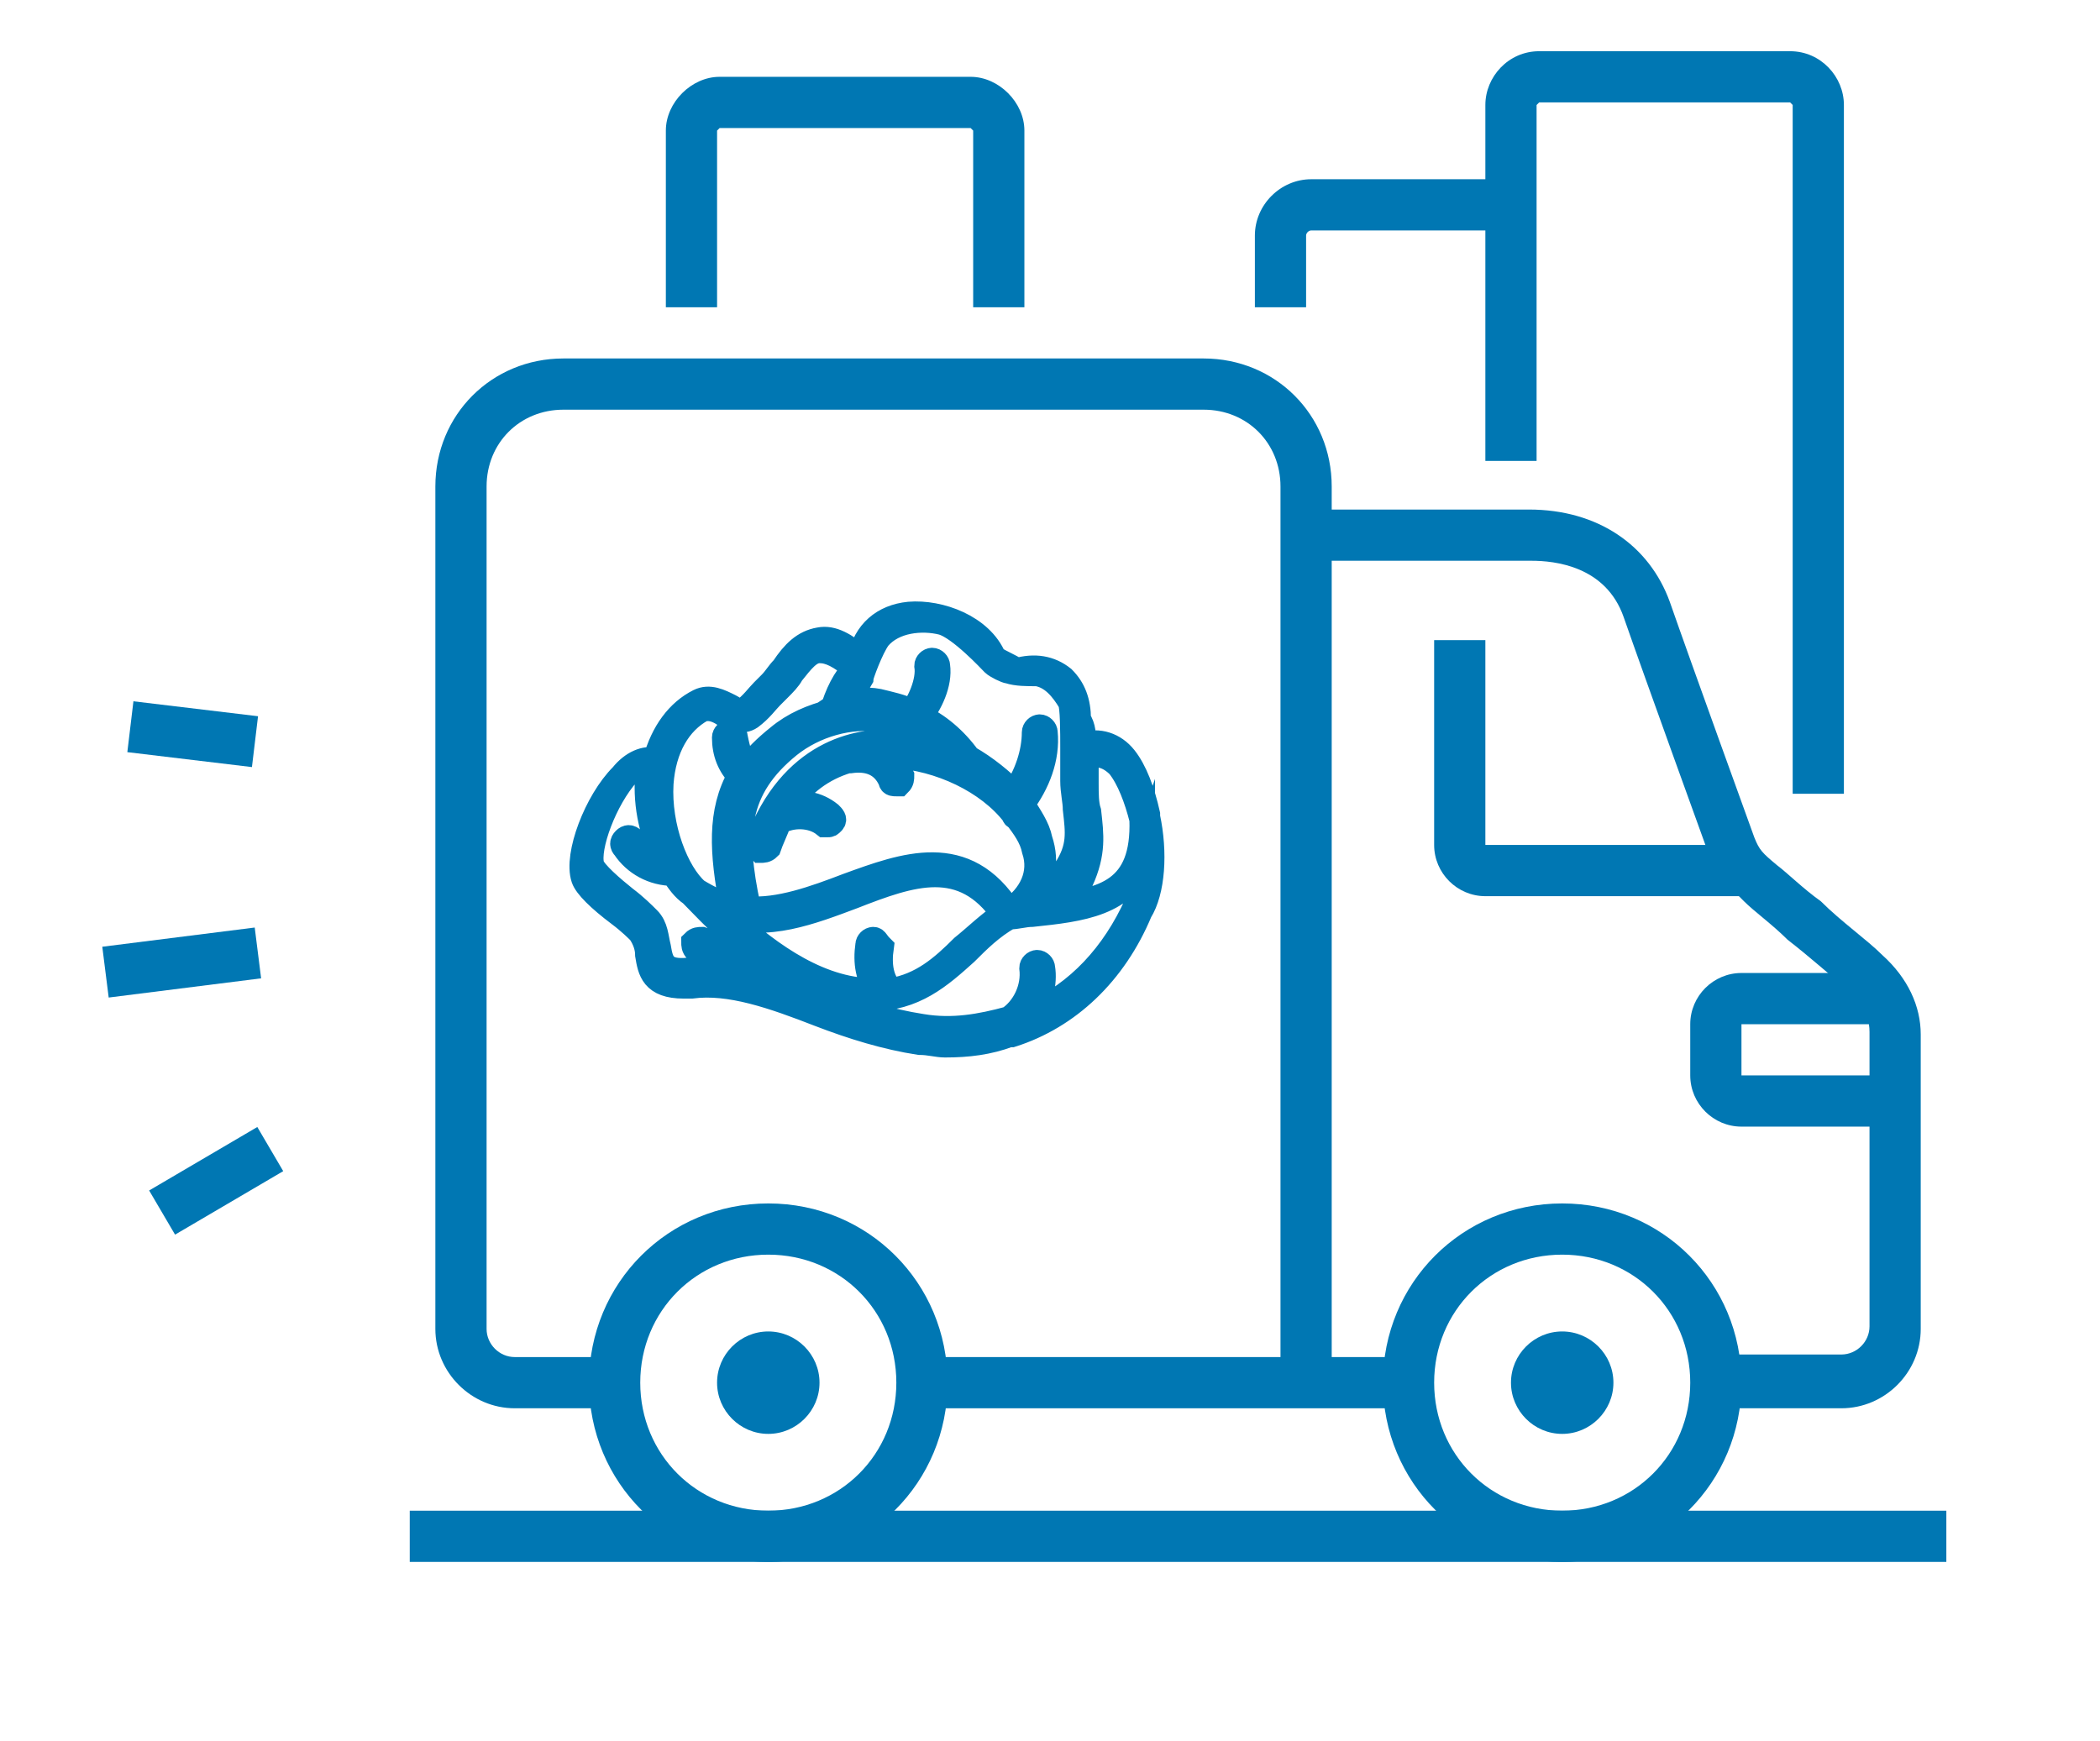 <?xml version="1.0" encoding="utf-8"?>
<!-- Generator: Adobe Illustrator 23.1.1, SVG Export Plug-In . SVG Version: 6.00 Build 0)  -->
<svg version="1.1" id="Main" xmlns="http://www.w3.org/2000/svg" xmlns:xlink="http://www.w3.org/1999/xlink" x="0px" y="0px"
	 viewBox="0 0 82 68" style="enable-background:new 0 0 82 68;" xml:space="preserve">
<style type="text/css">
	.st0{fill:#505050;}
	.st1{fill:#0077B3;}
	.st2{fill:#FFFFFF;}
	.st3{fill:#615B57;}
	.st4{fill:#575352;}
	.st5{fill:#0077B3;stroke:#0077B3;stroke-miterlimit:10;}
	.st6{fill:#0077B3;stroke:#0077B3;stroke-width:1.2;stroke-miterlimit:10;}
	.st7{fill:#0077B3;stroke:#0077B3;stroke-width:1.3;stroke-miterlimit:10;}
</style>
<g>
	<rect x="4.1" y="36.6" transform="matrix(0.992 -0.125 0.125 0.992 -4.648 1.18)" class="st1" width="6" height="2"/>
	<rect x="6.6" y="26.2" transform="matrix(0.119 -0.993 0.993 0.119 -21.83 32.811)" class="st1" width="2" height="4.9"/>
	<rect x="6" y="45.1" transform="matrix(0.862 -0.506 0.506 0.862 -22.169 10.654)" class="st1" width="4.9" height="2"/>
	<path class="st1" d="M67,55h4.9c1.7,0,3.1-1.4,3.1-3.1V40.4c0-1.1-0.5-2.2-1.5-3.1c-0.6-0.6-1.6-1.3-2.4-2.1
		c-0.7-0.5-1.3-1.1-1.7-1.4c-0.6-0.5-0.7-0.6-0.9-1.1c0,0-2.5-6.9-3.3-9.2c-0.8-2.2-2.8-3.6-5.5-3.6H51v2h8.8c0.9,0,2.9,0.2,3.6,2.2
		c0.8,2.3,3.3,9.2,3.3,9.2c0.4,0.9,0.8,1.3,1.4,1.9c0.4,0.4,1.1,0.9,1.7,1.5c0.9,0.7,1.8,1.5,2.4,2c0.3,0.3,0.8,0.8,0.8,1.6v11.5
		c0,0.6-0.5,1.1-1.1,1.1H67V55L67,55z"/>
	<polygon class="st1" points="36,55 55,55 55,53 36,53 36,55 	"/>
	<path class="st1" d="M30,54L30,54L30,54L30,54z M30,56c-1.1,0-2-0.9-2-2s0.9-2,2-2c1.1,0,2,0.9,2,2S31.1,56,30,56L30,56z"/>
	<path class="st1" d="M30,49c-2.8,0-5,2.2-5,5c0,2.8,2.2,5,5,5c2.8,0,5-2.2,5-5C35,51.2,32.8,49,30,49L30,49z M30,61
		c-3.9,0-7-3.1-7-7c0-3.9,3.1-7,7-7c3.9,0,7,3.1,7,7C37,57.9,33.9,61,30,61L30,61z"/>
	<path class="st1" d="M61,54L61,54L61,54L61,54z M61,56c-1.1,0-2-0.9-2-2s0.9-2,2-2s2,0.9,2,2S62.1,56,61,56L61,56z"/>
	<path class="st1" d="M61,49c-2.8,0-5,2.2-5,5c0,2.8,2.2,5,5,5s5-2.2,5-5C66,51.2,63.8,49,61,49L61,49z M61,61c-3.9,0-7-3.1-7-7
		c0-3.9,3.1-7,7-7c3.9,0,7,3.1,7,7C68,57.9,64.9,61,61,61L61,61z"/>
	<path class="st1" d="M68,44h6v-2h-6v-2h5.6v-2H68c-1.1,0-2,0.9-2,2v2C66,43.1,66.9,44,68,44L68,44z"/>
	<path class="st1" d="M58,35h10.1v-2H58v-8h-2v8C56,34.1,56.9,35,58,35L58,35z"/>
	<path class="st1" d="M20.1,55H24v-2h-3.9c-0.6,0-1.1-0.5-1.1-1.1V19c0-1.7,1.3-3,3-3h25c1.7,0,3,1.3,3,3v35h2V19c0-2.8-2.2-5-5-5
		H22c-2.8,0-5,2.2-5,5v32.9C17,53.6,18.4,55,20.1,55L20.1,55z"/>
	<polygon class="st1" points="16,61 76,61 76,59 16,59 16,61 	"/>
	<path class="st1" d="M70,31h2V4.1C72,3,71.1,2,69.9,2h-9.8C58.9,2,58,3,58,4.1V18h2V4.1L60.1,4h9.8L70,4.1V31L70,31z"/>
	<path class="st1" d="M26,12h2V5.1L28.1,5h9.8L38,5.1V12h2V5.1C40,4,39,3,37.9,3h-9.8C27,3,26,4,26,5.1V12L26,12z"/>
	<path class="st1" d="M49,12h2V9.2C51,9.1,51.1,9,51.2,9H59V7h-7.8C50,7,49,8,49,9.2V12L49,12z"/>
</g>
<path class="st5" d="M44.8,31.9C44.8,31.9,44.8,31.9,44.8,31.9c0-0.1,0-0.1,0-0.1c-0.2-0.9-0.5-1.7-0.9-2.2c-0.4-0.5-1-0.7-1.6-0.5
	c0-0.4,0-0.7-0.2-1c0-0.7-0.2-1.2-0.6-1.6c-0.5-0.4-1.1-0.5-1.8-0.3c0,0,0,0,0,0c-0.3-0.2-0.6-0.3-0.9-0.5c-0.5-1.2-2.1-1.8-3.3-1.7
	c-1,0.1-1.7,0.7-1.9,1.7C33,25.2,32.5,24.9,32,25c-0.6,0.1-1,0.5-1.4,1.1c-0.2,0.2-0.3,0.4-0.5,0.6c-0.1,0.1-0.2,0.2-0.3,0.3
	c-0.2,0.2-0.4,0.5-0.8,0.8c-0.1,0.1-0.3-0.1-0.5-0.2c-0.4-0.2-0.8-0.4-1.2-0.2c-0.8,0.4-1.4,1.2-1.7,2.3c-0.4-0.1-0.9,0.1-1.3,0.6
	c-1,1-1.8,3.1-1.5,4c0.1,0.3,0.6,0.8,1.4,1.4c0.4,0.3,0.7,0.6,0.8,0.7c0.2,0.3,0.3,0.6,0.3,0.9c0.1,0.6,0.2,1.2,1.4,1.2
	c0.1,0,0.2,0,0.2,0c0,0,0.1,0,0.1,0c1.5-0.2,3.2,0.4,5,1.1c1.3,0.5,2.6,0.9,3.9,1.1c0.4,0,0.7,0.1,1,0.1c0.9,0,1.7-0.1,2.5-0.4
	c0,0,0,0,0,0c0,0,0.1,0,0.1,0c0,0,0,0,0,0c2.2-0.7,4-2.4,5-4.8C45,34.8,45.1,33.3,44.8,31.9z M42.5,31.7c-0.1-0.3-0.1-0.7-0.1-1.1
	c0-0.5,0-0.8,0-1.1c0.5-0.1,0.9,0,1.3,0.4c0.4,0.5,0.7,1.3,0.9,2.1c0.1,2.8-1.5,3.2-3.6,3.4c0.4-0.2,0.9-0.6,1.2-1
	C42.7,33.3,42.6,32.6,42.5,31.7z M33.6,26.5c0-0.1,0.4-1.2,0.7-1.6c0.6-0.7,1.7-0.8,2.5-0.6c0.7,0.2,1.9,1.5,2,1.6
	c0.1,0.1,0.5,0.3,0.6,0.3c0.3,0.1,0.7,0.1,1.1,0.1c0.6,0.1,1,0.6,1.3,1.1c0.1,0.2,0.1,1.2,0.1,1.8c0,0.3,0,0.8,0,1.3
	c0,0.4,0.1,0.8,0.1,1.1c0.1,0.9,0.2,1.5-0.4,2.4c-0.3,0.4-0.8,0.8-1.5,1.1c0.6-0.6,0.8-1.4,0.5-2.3c-0.1-0.5-0.4-0.9-0.7-1.4
	c0.6-0.8,1-1.8,0.9-2.8c0-0.1-0.1-0.2-0.2-0.2c-0.1,0-0.2,0.1-0.2,0.2c0,0.8-0.3,1.7-0.8,2.4c-0.5-0.5-1.1-1-1.8-1.4
	c-0.5-0.7-1.2-1.3-1.9-1.6c0.4-0.5,0.8-1.3,0.7-2c0-0.1-0.1-0.2-0.2-0.2c-0.1,0-0.2,0.1-0.2,0.2c0.1,0.6-0.3,1.5-0.6,1.8
	c-0.4-0.2-0.9-0.3-1.3-0.4c-0.5-0.1-0.9,0-1.4,0C33.2,27.2,33.6,26.5,33.6,26.5z M34.1,36.7c-0.1,0-0.2,0.1-0.2,0.2
	c-0.1,0.7,0,1.3,0.4,1.8c-0.1,0-0.3,0-0.4,0c-2.2-0.1-4.2-1.7-5.6-3c1.6,0.6,3.4-0.1,5-0.7c2.3-0.9,4.3-1.6,5.9,0.7
	c-0.6,0.4-1.1,0.9-1.6,1.3c-0.8,0.8-1.6,1.5-2.8,1.7c-0.4-0.4-0.5-1-0.4-1.7C34.2,36.8,34.2,36.7,34.1,36.7z M33.1,34.6
	c-1.3,0.5-2.7,1-3.9,0.9c0,0,0-0.1,0-0.1c-0.6-2.8-0.5-4.6,1.6-6.3c1-0.8,2.4-1.2,3.6-1c1,0.1,1.9,0.6,2.7,1.4
	c-0.7-0.3-1.4-0.5-2.2-0.5c-1.4-0.1-4,0.4-5.3,3.9c0,0.1,0,0.2,0.1,0.3c0.1,0,0.2,0,0.3-0.1c0.1-0.3,0.3-0.7,0.4-1c0,0,0,0,0,0
	c0.5-0.3,1.3-0.3,1.8,0.1c0,0,0.1,0,0.1,0c0.1,0,0.1,0,0.2-0.1c0.1-0.1,0-0.2-0.1-0.3c-0.5-0.4-1.1-0.5-1.7-0.3
	c0.6-0.9,1.4-1.5,2.4-1.8c0,0,0.1,0,0.1,0c0.7-0.1,1.3,0.1,1.6,0.8c0,0.1,0.1,0.1,0.2,0.1c0,0,0.1,0,0.1,0c0.1-0.1,0.1-0.2,0.1-0.3
	c-0.2-0.4-0.5-0.6-0.8-0.8c0.2,0,0.3,0,0.5,0c1.8,0.1,3.7,1,4.7,2.3c0,0,0,0.1,0.1,0.1c0,0,0,0,0,0c0.3,0.4,0.6,0.8,0.7,1.3
	c0.3,0.9-0.1,1.8-1,2.4C37.7,32.9,35.3,33.8,33.1,34.6z M25.8,30.6c0.1-1.4,0.7-2.4,1.6-2.9c0.3-0.1,0.6,0,0.9,0.2
	c0.3,0.2,0.7,0.3,1,0.1c0.4-0.3,0.6-0.6,0.8-0.8c0.1-0.1,0.2-0.2,0.3-0.3c0.2-0.2,0.4-0.4,0.5-0.6c0.4-0.5,0.7-0.9,1.1-0.9
	c0.4,0,0.8,0.2,1.4,0.7c-0.4,0.4-0.7,1-0.9,1.7c-0.8,0.2-1.5,0.5-2.1,1c-0.5,0.4-0.9,0.8-1.2,1.2c-0.3-0.3-0.4-0.7-0.5-1.2
	c0-0.1-0.1-0.2-0.2-0.2c-0.1,0-0.2,0.1-0.2,0.2c0,0.6,0.2,1.1,0.6,1.5c-0.8,1.4-0.7,3-0.3,5.1c-0.5-0.1-0.9-0.3-1.4-0.6
	C26.4,34.1,25.7,32.3,25.8,30.6z M44.4,35.3c-0.9,2-2.3,3.5-4.1,4.3c0.3-0.5,0.5-1.2,0.4-1.8c0-0.1-0.1-0.2-0.2-0.2
	c-0.1,0-0.2,0.1-0.2,0.2c0.1,0.8-0.3,1.6-0.9,2c-1.1,0.3-2.2,0.5-3.4,0.3c-1.3-0.2-2.6-0.6-3.9-1.1c-1.7-0.6-3.5-1.2-5.1-1.1
	c0,0,0,0-0.1,0c-1,0.1-1.1-0.3-1.2-0.9c-0.1-0.4-0.1-0.8-0.4-1.1c-0.2-0.2-0.5-0.5-0.9-0.8c-0.5-0.4-1.2-1-1.3-1.3
	c-0.2-0.7,0.5-2.6,1.4-3.6c0.2-0.2,0.6-0.5,0.9-0.5c0,0.2-0.1,0.4-0.1,0.6c-0.1,1.2,0.2,2.4,0.7,3.3c-0.5-0.1-1-0.4-1.3-0.8
	c-0.1-0.1-0.2-0.1-0.3,0c-0.1,0.1-0.1,0.2,0,0.3c0.4,0.6,1.1,1,1.9,1c0,0,0,0,0,0c0,0,0,0,0,0c0.2,0.3,0.4,0.6,0.7,0.8c0,0,0,0,0,0
	c0.6,0.6,1.3,1.4,2.3,2.1c-0.6,0-1.4-0.1-1.9-0.3c-0.1,0-0.2,0-0.3,0.1c0,0.1,0,0.2,0.1,0.3c0.5,0.2,1.2,0.3,1.9,0.3
	c0.2,0,0.4,0,0.6,0c0,0,0,0,0,0c1.2,0.8,2.5,1.5,4,1.6c0.1,0,0.2,0,0.3,0c1.7,0,2.7-0.9,3.7-1.8c0.5-0.5,1-1,1.7-1.4
	c0.3,0,0.6-0.1,0.9-0.1c1.9-0.2,3.7-0.4,4.3-2.2C44.6,34.4,44.5,35,44.4,35.3z"/>
</svg>
